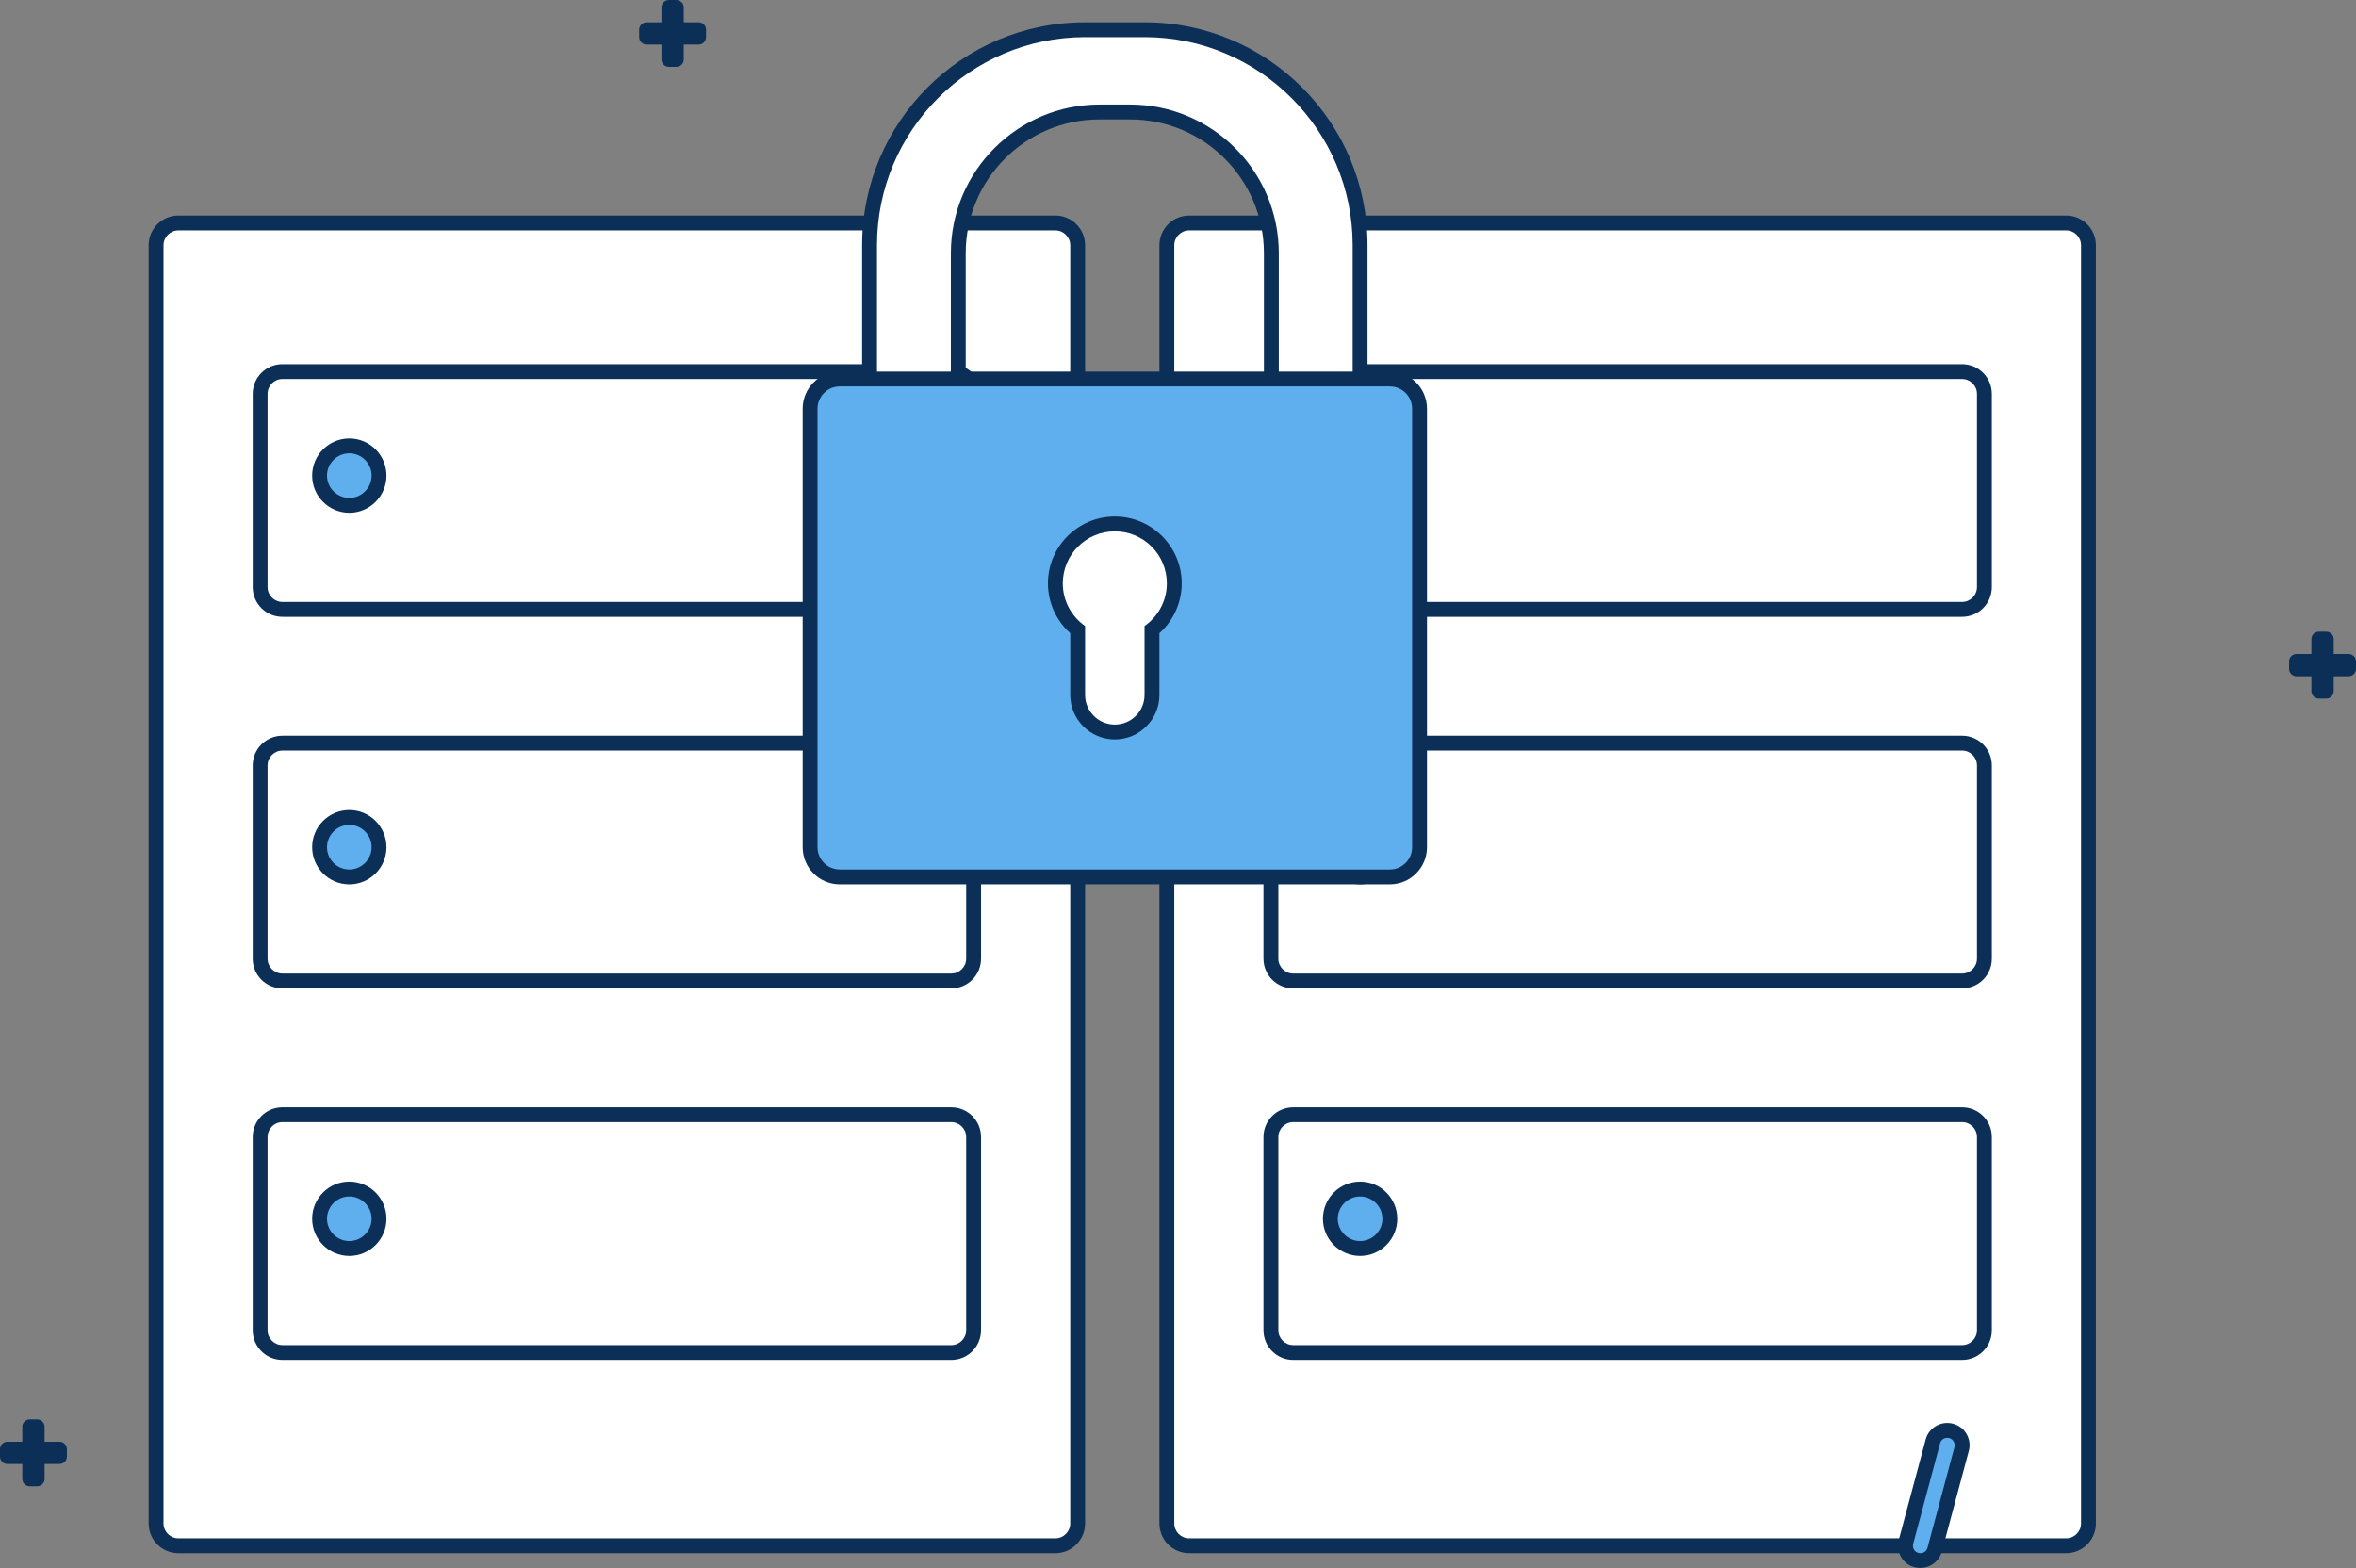 <?xml version="1.0" encoding="utf-8"?>
<!-- Generator: Adobe Illustrator 26.0.0, SVG Export Plug-In . SVG Version: 6.00 Build 0)  -->
<svg version="1.1" id="图层_1" xmlns="http://www.w3.org/2000/svg" xmlns:xlink="http://www.w3.org/1999/xlink" x="0px" y="0px"
	 viewBox="0 0 317 211" style="enable-background:new 0 0 317 211;" xml:space="preserve">
<rect x="0" y="0" width="317" height="211" fill="#808080" stroke="none"/>
<style type="text/css">
	.st0{fill-rule:evenodd;clip-rule:evenodd;fill:#0B2F56;}
	.st1{fill-rule:evenodd;clip-rule:evenodd;fill:#FFFFFF;}
	.st2{fill:#0B2F56;}
	.st3{fill-rule:evenodd;clip-rule:evenodd;fill:#5FAFEF;}
	.st4{fill-rule:evenodd;clip-rule:evenodd;fill:#5FAFEF;stroke:#0B2F56;stroke-width:2;stroke-miterlimit:10;}
</style>
<path class="st0" d="M316,91h-2v2c0,0.55-0.45,1-1,1h-1c-0.55,0-1-0.45-1-1v-2h-2c-0.55,0-1-0.45-1-1v-1c0-0.55,0.45-1,1-1h2v-2
	c0-0.55,0.45-1,1-1h1c0.55,0,1,0.45,1,1v2h2c0.55,0,1,0.45,1,1v1C317,90.55,316.55,91,316,91z M94,6h-2v2c0,0.55-0.45,1-1,1h-1
	c-0.55,0-1-0.45-1-1V6h-2c-0.55,0-1-0.45-1-1V4c0-0.55,0.45-1,1-1h2V1c0-0.55,0.45-1,1-1h1c0.55,0,1,0.45,1,1v2h2c0.55,0,1,0.45,1,1
	v1C95,5.55,94.55,6,94,6z M8,197H6v2c0,0.55-0.45,1-1,1H4c-0.55,0-1-0.45-1-1v-2H1c-0.55,0-1-0.45-1-1v-1c0-0.55,0.45-1,1-1h2v-2
	c0-0.55,0.45-1,1-1h1c0.55,0,1,0.45,1,1v2h2c0.55,0,1,0.45,1,1v1C9,196.55,8.55,197,8,197z"/>
<g>
	<g>
		<path class="st1" d="M24,208c-1.65,0-3-1.35-3-3V33c0-1.65,1.35-3,3-3h118c1.65,0,3,1.35,3,3v172c0,1.65-1.35,3-3,3H24z"/>
		<path class="st2" d="M142,31c1.1,0,2,0.9,2,2v172c0,1.1-0.9,2-2,2H24c-1.1,0-2-0.9-2-2V33c0-1.1,0.9-2,2-2H142 M142,29H24
			c-2.21,0-4,1.79-4,4v172c0,2.21,1.79,4,4,4h118c2.21,0,4-1.79,4-4V33C146,30.79,144.21,29,142,29L142,29z"/>
	</g>
	<g>
		<g>
			<path class="st1" d="M38,82c-1.65,0-3-1.35-3-3V53c0-1.65,1.35-3,3-3h90c1.65,0,3,1.35,3,3v26c0,1.65-1.35,3-3,3H38z"/>
			<path class="st2" d="M128,51c1.1,0,2,0.9,2,2v26c0,1.1-0.9,2-2,2H38c-1.1,0-2-0.9-2-2V53c0-1.1,0.9-2,2-2H128 M128,49H38
				c-2.21,0-4,1.79-4,4v26c0,2.21,1.79,4,4,4h90c2.21,0,4-1.79,4-4V53C132,50.79,130.21,49,128,49L128,49z"/>
		</g>
		<g>
			<path class="st3" d="M47,68c-2.21,0-4-1.79-4-4c0-2.21,1.79-4,4-4s4,1.79,4,4C51,66.21,49.21,68,47,68z"/>
			<path class="st2" d="M47,61c1.65,0,3,1.35,3,3c0,1.65-1.35,3-3,3c-1.65,0-3-1.35-3-3C44,62.35,45.35,61,47,61 M47,59
				c-2.76,0-5,2.24-5,5s2.24,5,5,5c2.76,0,5-2.24,5-5S49.76,59,47,59L47,59z"/>
		</g>
	</g>
	<g>
		<g>
			<path class="st1" d="M38,132c-1.65,0-3-1.35-3-3v-26c0-1.65,1.35-3,3-3h90c1.65,0,3,1.35,3,3v26c0,1.65-1.35,3-3,3H38z"/>
			<path class="st2" d="M128,101c1.1,0,2,0.9,2,2v26c0,1.1-0.9,2-2,2H38c-1.1,0-2-0.9-2-2v-26c0-1.1,0.9-2,2-2H128 M128,99H38
				c-2.21,0-4,1.79-4,4v26c0,2.21,1.79,4,4,4h90c2.21,0,4-1.79,4-4v-26C132,100.79,130.21,99,128,99L128,99z"/>
		</g>
		<g>
			<path class="st3" d="M47,118c-2.21,0-4-1.79-4-4c0-2.21,1.79-4,4-4s4,1.79,4,4C51,116.2,49.21,118,47,118z"/>
			<path class="st2" d="M47,111c1.65,0,3,1.35,3,3c0,1.65-1.35,3-3,3c-1.65,0-3-1.35-3-3C44,112.35,45.35,111,47,111 M47,109
				c-2.76,0-5,2.24-5,5c0,2.76,2.24,5,5,5c2.76,0,5-2.24,5-5C52,111.24,49.76,109,47,109L47,109z"/>
		</g>
	</g>
	<g>
		<g>
			<path class="st1" d="M38,182c-1.65,0-3-1.35-3-3v-26c0-1.65,1.35-3,3-3h90c1.65,0,3,1.35,3,3v26c0,1.65-1.35,3-3,3H38z"/>
			<path class="st2" d="M128,151c1.1,0,2,0.9,2,2v26c0,1.1-0.9,2-2,2H38c-1.1,0-2-0.9-2-2v-26c0-1.1,0.9-2,2-2H128 M128,149H38
				c-2.21,0-4,1.79-4,4v26c0,2.21,1.79,4,4,4h90c2.21,0,4-1.79,4-4v-26C132,150.79,130.21,149,128,149L128,149z"/>
		</g>
		<g>
			<path class="st3" d="M47,168c-2.21,0-4-1.79-4-4c0-2.21,1.79-4,4-4s4,1.79,4,4C51,166.2,49.21,168,47,168z"/>
			<path class="st2" d="M47,161c1.65,0,3,1.35,3,3c0,1.65-1.35,3-3,3c-1.65,0-3-1.35-3-3C44,162.35,45.35,161,47,161 M47,159
				c-2.76,0-5,2.24-5,5c0,2.76,2.24,5,5,5c2.76,0,5-2.24,5-5C52,161.24,49.76,159,47,159L47,159z"/>
		</g>
	</g>
</g>
<g>
	<g>
		<path class="st1" d="M160,208c-1.65,0-3-1.35-3-3V33c0-1.65,1.35-3,3-3h118c1.65,0,3,1.35,3,3v172c0,1.65-1.35,3-3,3H160z"/>
		<path class="st2" d="M278,31c1.1,0,2,0.9,2,2v172c0,1.1-0.9,2-2,2H160c-1.1,0-2-0.9-2-2V33c0-1.1,0.9-2,2-2H278 M278,29H160
			c-2.21,0-4,1.79-4,4v172c0,2.21,1.79,4,4,4h118c2.21,0,4-1.79,4-4V33C282,30.79,280.21,29,278,29L278,29z"/>
	</g>
	<g>
		<g>
			<path class="st1" d="M174,82c-1.65,0-3-1.35-3-3V53c0-1.65,1.35-3,3-3h90c1.65,0,3,1.35,3,3v26c0,1.65-1.35,3-3,3H174z"/>
			<path class="st2" d="M264,51c1.1,0,2,0.9,2,2v26c0,1.1-0.9,2-2,2h-90c-1.1,0-2-0.9-2-2V53c0-1.1,0.9-2,2-2H264 M264,49h-90
				c-2.21,0-4,1.79-4,4v26c0,2.21,1.79,4,4,4h90c2.21,0,4-1.79,4-4V53C268,50.79,266.21,49,264,49L264,49z"/>
		</g>
		<g>
			<path class="st3" d="M183,68c-2.21,0-4-1.79-4-4c0-2.21,1.79-4,4-4s4,1.79,4,4C187,66.21,185.21,68,183,68z"/>
			<path class="st2" d="M183,61c1.65,0,3,1.35,3,3c0,1.65-1.35,3-3,3c-1.65,0-3-1.35-3-3C180,62.35,181.35,61,183,61 M183,59
				c-2.76,0-5,2.24-5,5s2.24,5,5,5c2.76,0,5-2.24,5-5S185.76,59,183,59L183,59z"/>
		</g>
	</g>
	<g>
		<g>
			<path class="st1" d="M174,132c-1.65,0-3-1.35-3-3v-26c0-1.65,1.35-3,3-3h90c1.65,0,3,1.35,3,3v26c0,1.65-1.35,3-3,3H174z"/>
			<path class="st2" d="M264,101c1.1,0,2,0.9,2,2v26c0,1.1-0.9,2-2,2h-90c-1.1,0-2-0.9-2-2v-26c0-1.1,0.9-2,2-2H264 M264,99h-90
				c-2.21,0-4,1.79-4,4v26c0,2.21,1.79,4,4,4h90c2.21,0,4-1.79,4-4v-26C268,100.79,266.21,99,264,99L264,99z"/>
		</g>
		<g>
			<path class="st3" d="M183,118c-2.21,0-4-1.79-4-4c0-2.21,1.79-4,4-4s4,1.79,4,4C187,116.21,185.21,118,183,118z"/>
			<path class="st2" d="M183,111c1.65,0,3,1.35,3,3c0,1.65-1.35,3-3,3c-1.65,0-3-1.35-3-3C180,112.35,181.35,111,183,111 M183,109
				c-2.76,0-5,2.24-5,5c0,2.76,2.24,5,5,5c2.76,0,5-2.24,5-5C188,111.24,185.76,109,183,109L183,109z"/>
		</g>
	</g>
	<g>
		<g>
			<path class="st1" d="M174,182c-1.65,0-3-1.35-3-3v-26c0-1.65,1.35-3,3-3h90c1.65,0,3,1.35,3,3v26c0,1.65-1.35,3-3,3H174z"/>
			<path class="st2" d="M264,151c1.1,0,2,0.9,2,2v26c0,1.1-0.9,2-2,2h-90c-1.1,0-2-0.9-2-2v-26c0-1.1,0.9-2,2-2H264 M264,149h-90
				c-2.21,0-4,1.79-4,4v26c0,2.21,1.79,4,4,4h90c2.21,0,4-1.79,4-4v-26C268,150.79,266.21,149,264,149L264,149z"/>
		</g>
		<g>
			<path class="st3" d="M183,168c-2.21,0-4-1.79-4-4c0-2.21,1.79-4,4-4s4,1.79,4,4C187,166.2,185.21,168,183,168z"/>
			<path class="st2" d="M183,161c1.65,0,3,1.35,3,3c0,1.65-1.35,3-3,3c-1.65,0-3-1.35-3-3C180,162.35,181.35,161,183,161 M183,159
				c-2.76,0-5,2.24-5,5c0,2.76,2.24,5,5,5c2.76,0,5-2.24,5-5C188,161.24,185.76,159,183,159L183,159z"/>
		</g>
	</g>
</g>
<g>
	<path class="st3" d="M258.38,210c-0.17,0-0.35-0.02-0.52-0.07c-0.52-0.14-0.95-0.47-1.21-0.93c-0.27-0.46-0.34-1-0.2-1.52
		l3.62-13.52c0.23-0.87,1.03-1.48,1.93-1.48c0.17,0,0.35,0.02,0.52,0.07c1.07,0.29,1.7,1.38,1.42,2.45l-3.62,13.52
		C260.07,209.39,259.28,210,258.38,210z"/>
	<path class="st2" d="M262,193.48c0.09,0,0.17,0.01,0.26,0.03c0.53,0.14,0.85,0.69,0.71,1.23l-3.62,13.52
		c-0.12,0.44-0.51,0.74-0.96,0.74c-0.09,0-0.17-0.01-0.26-0.03c-0.35-0.09-0.53-0.33-0.61-0.47c-0.08-0.13-0.19-0.41-0.1-0.76
		l3.62-13.52C261.15,193.78,261.55,193.48,262,193.48 M262,191.48c-1.32,0-2.54,0.88-2.9,2.22l-3.62,13.52
		c-0.43,1.6,0.52,3.25,2.12,3.67c0.26,0.07,0.52,0.1,0.78,0.1c1.32,0,2.54-0.88,2.9-2.22l3.62-13.52c0.43-1.6-0.52-3.25-2.12-3.67
		C262.52,191.51,262.25,191.48,262,191.48L262,191.48z"/>
</g>
<g>
	<g>
		<path class="st1" d="M117,65V33c0-15.99,13.01-29,29-29h8c15.99,0,29,13.01,29,29v32H117z M147.94,15.07c-10.48,0-19,8.52-19,19
			v19.86h42.12V34.07c0-10.48-8.52-19-19-19H147.94z"/>
		<path class="st2" d="M154,5c15.44,0,28,12.56,28,28v31h-64V33c0-15.44,12.56-28,28-28H154 M127.94,54.93h2h40.12h2v-2V34.07
			c0-11.03-8.97-20-20-20h-4.12c-11.03,0-20,8.97-20,20v18.86V54.93 M154,3h-8c-16.57,0-30,13.43-30,30v33h68V33
			C184,16.43,170.57,3,154,3L154,3z M129.94,52.93V34.07c0-9.94,8.06-18,18-18h4.12c9.94,0,18,8.06,18,18v18.86H129.94L129.94,52.93
			z"/>
	</g>
	<path class="st4" d="M113,51h74c2.21,0,4,1.79,4,4v59c0,2.21-1.79,4-4,4h-74c-2.21,0-4-1.79-4-4V55C109,52.79,110.79,51,113,51z"/>
	<g>
		<path class="st1" d="M150,98.5c-2.76,0-5-2.24-5-5v-8.76c-1.89-1.51-3-3.81-3-6.24c0-4.41,3.59-8,8-8s8,3.59,8,8
			c0,2.43-1.11,4.73-3,6.24v8.76C155,96.26,152.76,98.5,150,98.5z"/>
		<path class="st2" d="M150,71.5c3.87,0,7,3.13,7,7c0,2.38-1.19,4.47-3,5.74v9.26c0,2.21-1.79,4-4,4c-2.21,0-4-1.79-4-4v-9.26
			c-1.81-1.27-3-3.36-3-5.74C143,74.63,146.13,71.5,150,71.5 M150,69.5c-4.96,0-9,4.04-9,9c0,2.57,1.1,5,3,6.7v8.3
			c0,3.31,2.69,6,6,6c3.31,0,6-2.69,6-6v-8.3c1.9-1.7,3-4.13,3-6.7C159,73.54,154.96,69.5,150,69.5L150,69.5z"/>
	</g>
</g>
</svg>
